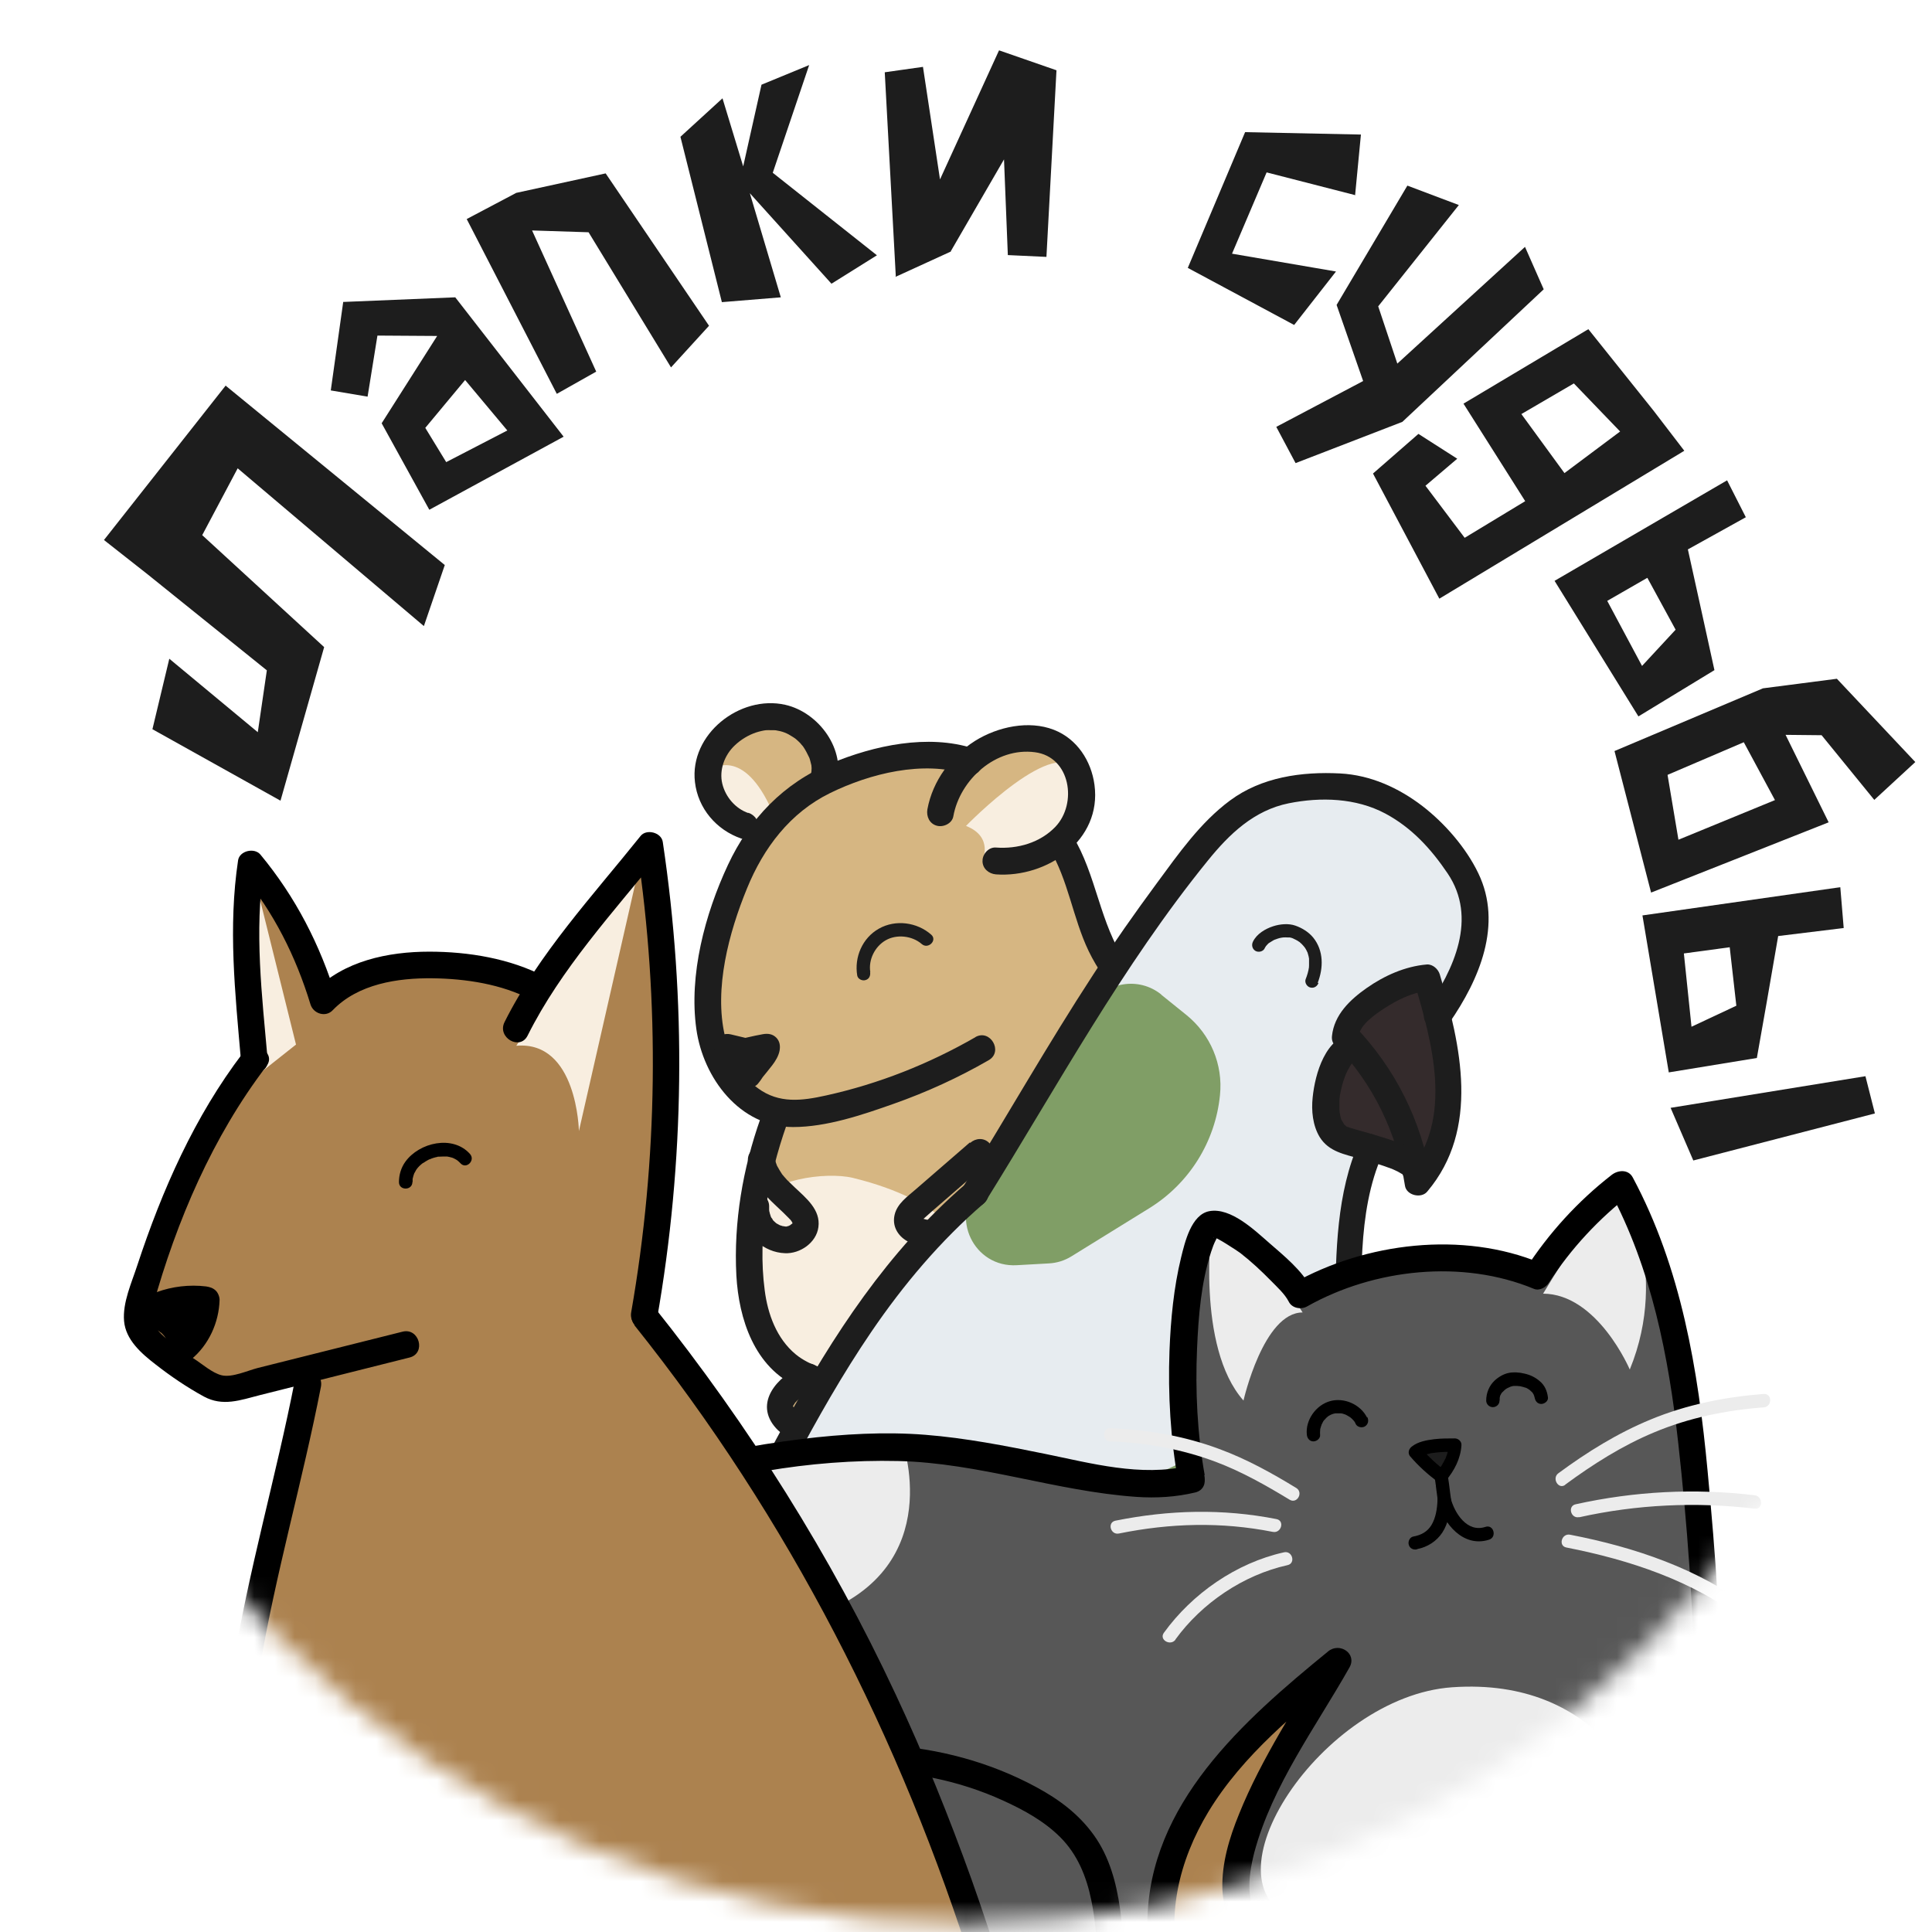 <?xml version="1.0" encoding="UTF-8"?> <svg xmlns="http://www.w3.org/2000/svg" width="95" height="95" viewBox="0 0 95 95" fill="none"><mask id="mask0_2_220" style="mask-type:luminance" maskUnits="userSpaceOnUse" x="0" y="0" width="95" height="95"><path d="M47.5 94.594C73.734 94.594 95 73.418 95 47.297C95 21.176 73.734 0 47.5 0C21.267 0 0 21.176 0 47.297C0 73.418 21.267 94.594 47.5 94.594Z" fill="white"></path></mask><g mask="url(#mask0_2_220)"><path d="M46.907 71.822C47.915 71.822 49.24 70.227 48.795 69.331H45.354C45.068 70.286 45.295 71.822 46.917 71.822H46.907Z" fill="#D6B682"></path><path d="M58.732 52.85C57.477 50.339 54.926 48.596 53.887 45.987C53.403 44.737 52.869 42.532 52.157 41.4H52.068C52.414 41.114 52.691 40.77 52.899 40.366C53.601 38.987 53.027 37.008 51.574 36.477C51.178 36.329 50.753 36.29 50.318 36.319C49.339 36.369 48.41 36.792 47.688 37.442C45.681 36.753 42.576 37.412 40.49 38.426C40.796 37.511 40.252 36.723 40.252 36.723C39.748 35.601 37.86 34.429 35.852 36.024C35.101 36.615 34.696 37.609 34.844 38.554C35.002 39.49 35.714 40.317 36.624 40.622L39.491 38.997C37.049 40.642 35.823 43.605 35.18 46.48C34.814 48.154 34.607 49.935 35.131 51.56C35.615 53.096 36.891 54.484 38.473 54.72L38.018 55.163C37.237 57.319 36.841 59.604 36.831 61.898C36.831 63.059 36.94 64.251 37.395 65.324C37.85 66.397 38.69 67.352 39.807 67.716C39.224 67.903 38.225 68.671 38.364 69.272C38.502 69.862 39.135 70.305 39.738 70.227C40.529 70.109 42.062 69.341 42.438 68.553C44.356 69.025 46.561 69.341 48.785 69.341C51.791 69.341 54.807 68.789 57.2 67.303C58.881 66.013 60.166 64.448 60.166 59.82C60.166 57.516 59.761 54.917 58.722 52.859L58.732 52.85Z" fill="#D6B682"></path><path d="M37.167 59.288C37.701 58.009 40.589 57.595 41.943 57.92C46.58 59.052 47.539 61.189 47.787 61.701C48.38 62.961 48.311 64.192 48.301 65.58C48.301 66.279 47.559 69.114 47.075 68.966C45.443 68.484 39.817 67.716 38.403 66.564C38.403 66.564 35.773 62.606 37.177 59.279L37.167 59.288Z" fill="#F8EEE0"></path><path d="M47.5 40.612C47.5 40.612 52.038 35.935 53.017 38.013C54.441 41.025 48.301 42.345 48.301 42.345C48.301 42.345 48.884 41.153 47.5 40.612Z" fill="#F8EEE0"></path><path d="M34.834 37.924C34.834 37.924 36.278 36.654 37.701 39.332C38.651 41.114 37.167 40.612 37.167 40.612L35.773 39.706L34.834 37.924Z" fill="#F8EEE0"></path><path d="M47.965 50.999C45.671 52.318 43.209 53.293 40.628 53.864C39.432 54.13 38.305 54.277 37.266 53.509C36.426 52.899 35.882 51.934 35.645 50.94C35.101 48.606 35.843 45.85 36.732 43.684C37.543 41.695 38.848 39.962 40.816 38.997C42.784 38.032 45.394 37.383 47.52 38.072C48.331 38.328 48.677 37.068 47.866 36.802C45.621 36.083 42.981 36.654 40.856 37.54C38.532 38.505 36.851 40.267 35.793 42.532C34.666 44.944 33.865 47.937 34.241 50.605C34.577 52.997 36.367 55.419 38.997 55.419C40.648 55.419 42.408 54.819 43.941 54.277C45.562 53.706 47.134 52.987 48.617 52.131C49.349 51.708 48.687 50.575 47.955 50.999H47.965Z" fill="#1D1D1D"></path><path d="M46.877 40.139C47.203 38.328 48.973 36.733 50.891 36.989C52.642 37.215 52.988 39.519 51.89 40.661C51.139 41.439 50.041 41.754 48.973 41.675C48.617 41.646 48.311 41.99 48.311 42.335C48.311 42.709 48.617 42.965 48.973 42.995C51.495 43.172 54.184 41.321 53.818 38.594C53.66 37.412 52.958 36.329 51.821 35.886C50.585 35.404 49.062 35.739 47.965 36.418C46.768 37.166 45.859 38.397 45.602 39.795C45.542 40.139 45.7 40.504 46.066 40.602C46.383 40.691 46.818 40.494 46.877 40.139Z" fill="#1D1D1D"></path><path d="M36.802 39.982C36.169 39.765 35.675 39.194 35.516 38.535C35.358 37.875 35.615 37.137 36.129 36.654C36.426 36.369 36.802 36.142 37.187 36.014C37.336 35.965 37.553 35.916 37.662 35.906C37.751 35.906 37.84 35.896 37.929 35.906C37.978 35.906 38.028 35.906 38.077 35.906C38.097 35.906 38.196 35.916 38.127 35.906C38.492 35.965 38.69 36.044 38.977 36.231C38.997 36.241 39.165 36.359 39.086 36.3C39.145 36.349 39.204 36.398 39.254 36.447C39.303 36.497 39.362 36.546 39.402 36.605C39.432 36.634 39.452 36.664 39.481 36.694C39.461 36.664 39.442 36.644 39.481 36.694C39.6 36.861 39.699 37.058 39.788 37.245C39.837 37.353 39.788 37.264 39.788 37.245C39.807 37.294 39.827 37.343 39.837 37.392C39.857 37.462 39.887 37.58 39.897 37.629C39.926 37.806 39.897 38.042 39.837 38.239C39.59 39.047 40.865 39.401 41.113 38.584C41.627 36.881 40.272 35.03 38.611 34.656C36.377 34.153 33.895 36.113 34.172 38.456C34.32 39.746 35.22 40.809 36.446 41.232C36.782 41.35 37.167 41.094 37.257 40.77C37.355 40.405 37.138 40.08 36.792 39.962L36.802 39.982Z" fill="#1D1D1D"></path><path d="M51.593 41.724C52.533 43.27 52.75 45.141 53.531 46.765C54.392 48.557 55.885 49.926 57.091 51.491C58.416 53.204 59.088 55.232 59.375 57.369C59.632 59.338 59.662 61.494 59.138 63.423C58.811 64.615 58.198 65.609 57.269 66.416C56.033 67.49 54.253 68.002 52.681 68.326C49.062 69.055 45.157 68.681 41.637 67.647C40.796 67.401 39.817 67.165 39.125 66.594C38.186 65.816 37.751 64.615 37.602 63.443C37.246 60.746 37.781 57.881 38.67 55.34C38.957 54.543 37.682 54.199 37.395 54.996C36.525 57.447 36.07 60.106 36.208 62.715C36.327 64.861 37.098 67.234 39.214 68.189C40.885 68.947 42.764 69.36 44.563 69.646C46.6 69.971 48.677 70.099 50.733 69.921C54.036 69.636 57.951 68.642 59.691 65.55C60.581 63.965 60.799 62.085 60.838 60.303C60.888 57.93 60.571 55.478 59.652 53.273C58.673 50.95 56.765 49.355 55.37 47.317C54.065 45.407 53.927 43.024 52.73 41.075C52.295 40.356 51.148 41.016 51.593 41.734V41.724Z" fill="#1D1D1D"></path><path d="M47.688 56.177L45.018 58.491C44.623 58.836 44.118 59.18 43.99 59.732C43.861 60.283 44.138 60.755 44.593 61.021C45.335 61.464 46.383 61.327 47.194 61.199C48.004 61.071 48.864 60.765 49.576 60.293C50.417 59.741 51.04 58.993 51.396 58.058C51.524 57.723 51.257 57.339 50.931 57.251C50.565 57.152 50.249 57.379 50.12 57.713C49.576 59.161 47.866 59.889 46.383 59.988C46.155 60.007 45.938 60.007 45.71 59.988C45.542 59.988 45.473 59.938 45.275 59.899C45.315 59.909 45.305 59.899 45.236 59.869C45.255 59.879 45.265 59.899 45.275 59.919C45.275 59.938 45.285 59.968 45.295 59.997C45.255 60.116 45.255 60.116 45.315 60.017C45.473 59.879 45.631 59.732 45.789 59.594L48.637 57.123C48.904 56.886 48.874 56.433 48.637 56.197C48.37 55.931 47.975 55.961 47.708 56.197L47.688 56.177Z" fill="#1D1D1D"></path><path d="M36.821 57.172C36.96 57.782 37.247 58.314 37.652 58.777C38.008 59.18 38.423 59.515 38.789 59.899C38.809 59.919 38.829 59.948 38.858 59.968C38.868 59.978 38.947 60.086 38.908 60.027C38.868 59.968 38.987 60.165 38.957 60.096C38.928 60.027 38.967 60.145 38.977 60.165C39.007 60.234 38.977 60.155 38.977 60.135C38.977 60.184 38.947 60.224 38.977 60.115C38.957 60.194 38.967 60.145 38.987 60.106C38.967 60.135 38.947 60.165 38.937 60.194C38.937 60.184 39.017 60.115 38.957 60.165C38.918 60.194 38.799 60.273 38.908 60.214C38.878 60.234 38.73 60.303 38.789 60.283C38.848 60.263 38.69 60.303 38.66 60.312C38.759 60.273 38.73 60.312 38.67 60.312C38.641 60.312 38.611 60.312 38.581 60.312C38.453 60.312 38.66 60.332 38.631 60.312C38.591 60.303 38.552 60.303 38.512 60.293C38.473 60.293 38.443 60.273 38.403 60.263C38.374 60.263 38.245 60.204 38.354 60.253C38.463 60.303 38.354 60.253 38.324 60.234C38.285 60.214 38.235 60.184 38.196 60.165C38.176 60.155 38.156 60.135 38.136 60.125C38.067 60.096 38.235 60.214 38.176 60.155C38.136 60.115 38.097 60.086 38.057 60.047C38.038 60.027 38.018 60.007 37.998 59.987C37.959 59.948 37.939 59.958 37.988 59.978C38.047 59.997 38.008 60.017 37.988 59.958C37.978 59.928 37.959 59.909 37.939 59.889C37.919 59.869 37.909 59.83 37.899 59.81C37.86 59.751 37.929 59.919 37.909 59.84C37.889 59.781 37.87 59.722 37.85 59.653C37.85 59.623 37.84 59.604 37.83 59.574C37.83 59.574 37.81 59.407 37.82 59.505C37.82 59.584 37.82 59.495 37.82 59.485C37.82 59.426 37.82 59.367 37.82 59.308C37.82 58.964 37.523 58.639 37.158 58.649C36.792 58.658 36.495 58.934 36.495 59.308C36.495 59.958 36.713 60.627 37.217 61.061C37.602 61.395 38.077 61.602 38.591 61.622C39.343 61.661 40.144 61.1 40.242 60.342C40.361 59.485 39.63 58.905 39.066 58.373C38.947 58.255 38.819 58.137 38.7 58.019C38.651 57.959 38.591 57.9 38.542 57.841C38.522 57.812 38.502 57.792 38.473 57.763C38.572 57.881 38.473 57.763 38.453 57.733C38.364 57.605 38.285 57.457 38.206 57.319C38.206 57.3 38.156 57.211 38.206 57.319C38.186 57.26 38.166 57.211 38.146 57.152C38.117 57.054 38.087 56.945 38.067 56.847C37.988 56.512 37.583 56.286 37.257 56.384C36.901 56.502 36.713 56.837 36.792 57.191L36.821 57.172Z" fill="#1D1D1D"></path><path d="M39.639 67.086C38.492 67.47 37.128 68.74 37.978 70C38.423 70.65 39.184 70.975 39.956 70.847C40.51 70.758 41.043 70.502 41.528 70.237C42.092 69.921 42.714 69.478 43.011 68.878C43.169 68.573 43.1 68.149 42.774 67.982C42.477 67.824 42.032 67.893 41.874 68.218C41.834 68.297 41.785 68.366 41.736 68.435C41.795 68.346 41.765 68.395 41.716 68.445C41.676 68.484 41.637 68.533 41.597 68.573C41.518 68.642 41.439 68.71 41.36 68.779C41.3 68.829 41.38 68.77 41.389 68.76C41.37 68.779 41.34 68.789 41.32 68.809C41.271 68.848 41.212 68.888 41.162 68.917C40.964 69.045 40.757 69.163 40.539 69.262C40.49 69.281 40.44 69.311 40.391 69.331C40.361 69.341 40.341 69.35 40.312 69.36C40.312 69.36 40.411 69.321 40.341 69.35C40.233 69.39 40.134 69.429 40.025 69.459C39.936 69.488 39.847 69.508 39.758 69.537C39.718 69.537 39.679 69.557 39.639 69.567C39.62 69.567 39.56 69.567 39.639 69.567C39.738 69.567 39.62 69.567 39.6 69.567C39.56 69.567 39.531 69.567 39.491 69.567C39.412 69.567 39.521 69.567 39.531 69.567C39.481 69.547 39.422 69.537 39.372 69.528C39.254 69.488 39.432 69.567 39.323 69.508C39.303 69.498 39.273 69.478 39.254 69.469C39.244 69.469 39.145 69.39 39.204 69.439C39.254 69.478 39.145 69.38 39.125 69.36C39.105 69.341 39.086 69.321 39.066 69.301C39.066 69.311 39.115 69.39 39.086 69.321C39.066 69.272 39.026 69.222 39.007 69.173C38.967 69.104 39.017 69.193 39.017 69.203C39.017 69.193 38.997 69.104 38.987 69.094C39.026 69.114 38.987 69.252 38.997 69.114C38.987 69.213 38.987 69.222 38.997 69.134C39.026 69.026 38.937 69.222 38.997 69.134C39.026 69.085 39.056 69.045 39.086 68.996C39.115 68.937 39.066 69.026 39.056 69.026C39.076 68.996 39.096 68.976 39.125 68.947C39.165 68.898 39.214 68.858 39.254 68.819C39.293 68.779 39.343 68.73 39.392 68.691C39.392 68.691 39.471 68.622 39.412 68.671C39.353 68.72 39.442 68.651 39.452 68.642C39.55 68.573 39.649 68.504 39.758 68.445C39.807 68.415 39.857 68.395 39.906 68.366C39.966 68.336 39.946 68.366 39.906 68.366C39.857 68.386 39.857 68.386 39.887 68.366C39.906 68.366 39.926 68.356 39.946 68.346C40.272 68.238 40.519 67.893 40.411 67.539C40.302 67.214 39.946 66.958 39.6 67.076L39.639 67.086Z" fill="#1D1D1D"></path><path d="M44.712 69.163C44.405 70.227 44.642 71.566 45.661 72.166C46.195 72.481 46.946 72.59 47.53 72.363C48.172 72.117 48.696 71.654 49.082 71.093C49.507 70.473 49.695 69.705 49.369 69.006C49.22 68.691 48.746 68.592 48.469 68.77C48.143 68.976 48.074 69.331 48.232 69.665C48.202 69.606 48.143 69.478 48.232 69.665C48.232 69.665 48.232 69.715 48.242 69.734C48.182 69.656 48.242 69.587 48.232 69.656C48.232 69.705 48.232 69.754 48.232 69.813C48.232 69.951 48.261 69.665 48.232 69.833C48.212 69.921 48.153 70.03 48.143 70.118C48.143 70.02 48.192 70.01 48.162 70.069C48.153 70.089 48.143 70.118 48.123 70.138C48.093 70.197 48.054 70.256 48.024 70.315C47.994 70.365 47.965 70.414 47.935 70.453L47.886 70.522C47.886 70.522 47.975 70.414 47.905 70.493C47.816 70.591 47.737 70.689 47.638 70.778C47.599 70.817 47.559 70.857 47.51 70.886L47.441 70.936C47.441 70.916 47.559 70.857 47.47 70.906C47.371 70.975 47.273 71.034 47.164 71.093C47.144 71.093 47.114 71.113 47.095 71.123C47.095 71.123 47.253 71.064 47.144 71.103C47.095 71.113 47.055 71.132 47.006 71.142C46.986 71.142 46.956 71.142 46.936 71.162C46.828 71.192 47.006 71.142 47.006 71.162C47.006 71.162 46.828 71.162 46.808 71.162C46.788 71.162 46.63 71.162 46.62 71.152C46.62 71.152 46.788 71.182 46.669 71.152C46.64 71.152 46.61 71.142 46.59 71.132C46.541 71.123 46.482 71.103 46.432 71.083C46.412 71.083 46.383 71.064 46.363 71.054C46.491 71.073 46.452 71.093 46.383 71.054C46.343 71.034 46.294 71.004 46.254 70.985C46.234 70.975 46.215 70.955 46.195 70.945C46.205 70.945 46.313 71.054 46.244 70.985C46.215 70.955 46.175 70.926 46.145 70.886C46.126 70.867 46.116 70.847 46.096 70.837C46.017 70.758 46.165 70.945 46.126 70.876C46.076 70.798 46.027 70.709 45.977 70.63C46.027 70.788 45.928 70.542 45.977 70.63C45.958 70.581 45.948 70.532 45.928 70.483C45.908 70.433 45.898 70.384 45.898 70.335C45.898 70.305 45.898 70.276 45.888 70.246C45.868 70.168 45.898 70.414 45.888 70.305C45.878 70.197 45.878 70.089 45.878 69.981C45.878 69.931 45.878 69.882 45.878 69.833C45.878 69.813 45.878 69.793 45.878 69.764C45.878 69.636 45.849 69.921 45.878 69.803C45.898 69.695 45.918 69.597 45.948 69.498C46.047 69.173 45.829 68.77 45.483 68.691C45.137 68.612 44.771 68.799 44.672 69.153L44.712 69.163Z" fill="#1D1D1D"></path><path d="M42.794 47.799C42.695 47.189 43.021 46.539 43.555 46.234C44.089 45.928 44.85 46.007 45.325 46.421C45.641 46.696 46.106 46.234 45.789 45.958C45.097 45.348 44.039 45.2 43.219 45.663C42.398 46.125 42.002 47.071 42.151 47.966C42.181 48.144 42.398 48.242 42.556 48.193C42.744 48.144 42.813 47.966 42.784 47.789L42.794 47.799Z" fill="#1D1D1D"></path><path d="M36.732 51.718C36.732 51.718 36.703 51.688 36.693 51.678L36.792 51.806C36.792 51.806 36.752 51.737 36.732 51.708L36.802 51.865C36.802 51.865 36.782 51.796 36.772 51.757L36.792 51.934C36.792 51.934 36.792 51.855 36.792 51.816L36.307 52.446C36.831 52.357 37.345 52.21 37.87 52.121L37.059 51.314C37.049 51.373 37.029 51.432 37.009 51.491L37.078 51.334C37.009 51.491 36.91 51.629 36.802 51.767L36.901 51.639C36.683 51.924 36.416 52.19 36.228 52.495C36.06 52.781 36.139 53.145 36.396 53.342C36.653 53.539 37.049 53.539 37.266 53.293C37.622 52.869 37.83 52.387 37.86 51.836C37.879 51.56 37.642 51.265 37.375 51.206C36.891 51.087 36.416 50.979 35.931 50.861C35.674 50.802 35.407 50.881 35.239 51.097C35.071 51.314 35.071 51.58 35.19 51.826C35.427 52.338 35.833 52.761 36.297 53.066C36.584 53.253 37.039 53.135 37.197 52.83C37.375 52.505 37.266 52.131 36.96 51.934C36.91 51.904 36.861 51.865 36.812 51.826L36.94 51.924C36.782 51.796 36.633 51.658 36.505 51.491L36.604 51.619C36.495 51.471 36.396 51.314 36.317 51.146L35.576 52.111C36.06 52.229 36.535 52.338 37.019 52.456L36.535 51.826C36.535 51.826 36.535 51.914 36.525 51.954L36.544 51.776C36.525 51.924 36.485 52.072 36.426 52.21L36.495 52.052C36.436 52.18 36.367 52.298 36.288 52.407L36.386 52.279C36.386 52.279 36.347 52.328 36.327 52.357L37.365 53.155C37.405 53.086 37.454 53.017 37.504 52.958L37.405 53.086C37.593 52.85 37.79 52.623 37.968 52.387C38.127 52.18 38.285 51.924 38.334 51.658C38.374 51.422 38.344 51.196 38.166 51.018C37.988 50.841 37.761 50.812 37.523 50.851C36.999 50.94 36.485 51.087 35.961 51.176L35.803 51.245C35.724 51.284 35.664 51.343 35.615 51.412C35.516 51.53 35.487 51.658 35.477 51.806C35.447 52.111 35.585 52.426 35.803 52.643C36.04 52.889 36.495 52.899 36.732 52.643C36.97 52.387 36.989 51.983 36.732 51.718Z" fill="#1D1D1D"></path><path d="M25.915 100.846C29.01 98.404 30.474 95.923 33.252 92.802C31.571 93.796 29.87 94.751 28.14 95.667C29.06 94.082 29.969 92.507 30.899 90.921C28.961 90.587 26.963 91.394 25.915 90.311L37.059 74.303C40.025 68.543 43.041 62.872 47.915 58.698C51.801 52.446 53.788 48.528 58.258 42.689C59.355 41.262 60.552 39.765 62.242 39.135C63.3 38.731 64.477 38.702 65.604 38.682C67.72 38.663 76.125 41.911 70.686 49.965C70.973 51.038 71.191 52.121 71.23 53.224C71.29 54.976 70.874 56.807 69.717 58.127C69.688 57.91 69.638 57.684 69.599 57.467C69.154 55.281 68.135 53.204 66.672 51.511H66.652L69.549 57.369C69.312 57.034 68.363 56.709 67.414 56.433C65.94 59.633 66.454 65.038 66.227 68.553C65.96 72.796 63.963 76.902 60.779 79.727C60.018 80.407 57.437 81.854 54.639 83.39L54.224 86.186C54.441 85.329 54.698 84.493 55.005 83.685L53.304 92.418L52.968 94.692C54.975 95.362 58.268 96.455 58.268 96.455C58.268 96.455 45.503 96.287 44.751 96.455C45.859 95.017 46.482 94.269 47.915 93.156C48.064 91.68 48.687 86.954 48.687 86.954L49.893 86.471L49.972 85.95C48.113 86.974 46.63 87.84 46.145 88.253C41.093 94.889 35.862 100.353 29.564 105.817C29.613 105.03 29.673 104.242 29.732 103.455C29.752 103.199 29.752 102.893 29.544 102.726C29.396 102.608 29.168 102.608 28.971 102.618C27.982 102.696 27.013 102.884 26.074 103.189C26.617 102.263 27.942 101.269 28.496 100.334C28.318 100.649 25.905 100.846 25.905 100.846H25.915Z" fill="#E7ECF0"></path><path d="M69.717 58.127C69.717 58.127 72.852 54.514 70.34 48.695L68.689 48.084L66.534 50.004L66.652 51.511L65.219 53.106V55.35L67.404 56.433C67.404 56.433 69.796 55.872 69.707 58.117L69.717 58.127Z" fill="#342B2C"></path><path d="M61.471 70.552C59.365 72.53 57.051 74.283 54.58 75.779C53.423 76.478 52.226 77.128 51.198 77.995C50.298 78.763 49.379 81.194 48.558 82.041C42.912 87.938 32.392 93.403 28.625 94.436C29.238 93.334 29.851 92.231 30.474 91.128C29.119 91.463 27.31 90.419 25.925 90.311C30.424 86.757 36.268 75.346 36.268 75.346C39.432 80.82 55.193 73.663 62.49 69.646" fill="#809E66"></path><path d="M57.101 48.911L58.347 49.916C59.523 50.871 60.146 52.347 59.988 53.854C59.761 56.138 58.475 58.196 56.517 59.407L52.681 61.779C52.345 61.986 51.969 62.104 51.574 62.124L50.002 62.212C47.886 62.34 46.689 59.84 48.123 58.284C48.222 58.176 48.311 58.058 48.39 57.93L53.601 49.492C54.352 48.281 55.993 48.006 57.101 48.902V48.911Z" fill="#809E66"></path><path d="M42.596 86.737L44.198 90.754C44.198 90.754 32.51 104.675 30.068 105.315L29.544 102.726L26.074 103.189L28.496 100.334L25.905 100.846L32.056 93.501L42.586 86.737H42.596Z" fill="#809E66"></path><path d="M55.015 83.685L52.968 94.692L58.268 96.455H44.751L47.915 93.156L48.687 86.954L55.015 83.685Z" fill="#342B2C"></path><path d="M71.27 50.29C72.743 48.163 73.9 45.456 72.694 42.945C72.091 41.685 71.032 40.474 69.945 39.637C68.778 38.741 67.394 38.111 65.901 38.032C64.002 37.934 62.035 38.21 60.482 39.362C59.019 40.445 57.951 41.98 56.883 43.428C55.816 44.875 54.748 46.391 53.759 47.917C51.524 51.343 49.507 54.898 47.352 58.373C46.907 59.092 48.044 59.751 48.489 59.032C51.999 53.391 55.183 47.504 59.385 42.325C60.443 41.016 61.659 39.844 63.37 39.499C64.942 39.184 66.672 39.234 68.116 40.002C69.421 40.7 70.37 41.744 71.181 42.945C72.664 45.141 71.497 47.671 70.133 49.63C69.648 50.329 70.795 50.989 71.27 50.29Z" fill="#1D1D1D"></path><path d="M47.451 58.245C39.837 64.831 36.722 74.746 31.532 83.055C29.94 85.595 28.12 88.076 25.579 89.76C24.877 90.222 25.54 91.365 26.242 90.892C30.572 88.017 33.173 83.124 35.546 78.654C37.919 74.184 40.015 69.646 42.843 65.491C44.425 63.168 46.244 61.011 48.38 59.17C49.023 58.619 48.083 57.694 47.451 58.245Z" fill="#1D1D1D"></path><path d="M60.828 69.872C58.426 72.294 55.954 74.696 52.899 76.291C51.643 76.951 50.318 77.473 49.033 78.103C47.638 78.782 46.363 79.639 45.206 80.663C44.573 81.224 45.513 82.159 46.136 81.588C48.429 79.54 51.287 78.674 53.937 77.217C56.923 75.582 59.375 73.18 61.758 70.798C62.351 70.197 61.422 69.272 60.828 69.872Z" fill="#1D1D1D"></path><path d="M49.853 78.231C49.665 80.318 47.955 81.864 46.412 83.094C44.484 84.63 42.467 86.068 40.44 87.456C36.386 90.242 32.164 92.792 27.814 95.106L28.714 96.002C29.633 94.426 30.553 92.841 31.472 91.266C31.66 90.931 31.512 90.37 31.077 90.301C30.207 90.173 29.366 90.193 28.486 90.232C27.794 90.262 26.934 90.37 26.38 89.858C25.757 89.287 24.818 90.213 25.451 90.784C26.894 92.103 28.991 91.296 30.731 91.561L30.335 90.597C29.416 92.172 28.496 93.757 27.576 95.332C27.24 95.913 27.903 96.533 28.476 96.228C32.066 94.318 35.576 92.241 38.977 90.006C40.707 88.864 42.418 87.682 44.089 86.462C45.592 85.359 47.154 84.276 48.519 82.996C49.883 81.716 51 80.141 51.168 78.211C51.247 77.374 49.922 77.374 49.853 78.211V78.231Z" fill="#1D1D1D"></path><path d="M65.693 51.402C67.522 53.303 68.689 55.705 69.085 58.304C69.154 58.776 69.886 58.954 70.182 58.59C72.783 55.508 71.833 51.412 70.795 47.907C70.716 47.651 70.449 47.405 70.162 47.425C69.095 47.514 68.066 47.976 67.196 48.587C66.385 49.158 65.604 49.896 65.496 50.94C65.406 51.776 66.722 51.776 66.811 50.94C66.87 50.379 67.651 49.857 68.086 49.571C68.699 49.177 69.431 48.803 70.162 48.734L69.53 48.252C70.41 51.215 71.497 54.996 69.253 57.654L70.35 57.94C69.915 55.134 68.59 52.515 66.623 50.467C66.029 49.857 65.1 50.782 65.693 51.392V51.402Z" fill="#1D1D1D"></path><path d="M70.242 57.31C70.044 56.601 69.144 56.315 68.521 56.099C68.106 55.951 67.681 55.833 67.255 55.705C67.067 55.656 66.88 55.596 66.692 55.547C66.593 55.518 66.494 55.488 66.395 55.459C66.326 55.439 66.168 55.36 66.296 55.439C66.237 55.409 66.188 55.38 66.138 55.34C66.247 55.409 66.168 55.35 66.118 55.311C66.01 55.212 66.138 55.37 66.089 55.282C66.059 55.222 66.019 55.154 65.98 55.094C65.94 55.016 66.019 55.203 65.98 55.114C65.98 55.094 65.96 55.065 65.95 55.045C65.93 54.976 65.911 54.917 65.901 54.848C65.901 54.819 65.861 54.642 65.871 54.73C65.881 54.819 65.871 54.73 65.871 54.71C65.871 54.651 65.871 54.602 65.861 54.543C65.861 54.405 65.861 54.277 65.861 54.139C65.861 54.061 65.871 53.982 65.881 53.903C65.881 53.903 65.891 53.795 65.881 53.874C65.871 53.962 65.891 53.795 65.901 53.785C65.96 53.49 66.029 53.204 66.138 52.928C66.148 52.889 66.168 52.859 66.178 52.82C66.247 52.653 66.148 52.889 66.188 52.8C66.217 52.731 66.257 52.653 66.296 52.584C66.326 52.525 66.365 52.466 66.395 52.407C66.415 52.377 66.534 52.21 66.474 52.279C66.415 52.347 66.524 52.22 66.553 52.2C66.613 52.141 66.712 52.082 66.583 52.16C66.623 52.141 66.672 52.111 66.702 52.082C66.613 52.151 66.573 52.131 66.632 52.111C66.682 52.092 66.791 52.082 66.583 52.111C66.939 52.072 67.246 51.836 67.246 51.452C67.246 51.127 66.939 50.753 66.583 50.792C65.179 50.959 64.665 52.791 64.546 53.962C64.477 54.612 64.546 55.34 64.892 55.912C65.337 56.63 66.109 56.758 66.87 56.975C67.384 57.123 67.898 57.27 68.392 57.457C68.511 57.507 68.501 57.497 68.6 57.546C68.689 57.585 68.768 57.625 68.847 57.674C68.877 57.694 68.907 57.713 68.946 57.733C69.094 57.812 68.847 57.664 68.966 57.743C68.976 57.743 69.015 57.802 69.025 57.802C68.986 57.802 68.907 57.556 68.936 57.654C69.164 58.462 70.439 58.117 70.212 57.31H70.242Z" fill="#1D1D1D"></path><path d="M66.85 56.108C65.713 58.658 65.683 61.582 65.654 64.329C65.624 67.243 65.663 70.079 64.655 72.865C63.647 75.651 61.768 78.172 59.395 80.052C57.15 81.824 54.58 83.154 52.009 84.394C49.903 85.408 47.5 86.265 45.691 87.791C45.048 88.342 45.977 89.267 46.62 88.716C47.263 88.165 48.093 87.742 48.864 87.348C49.952 86.796 51.06 86.284 52.167 85.763C54.748 84.532 57.328 83.222 59.622 81.509C62.035 79.708 64.022 77.463 65.298 74.716C66.573 71.969 66.929 69.183 66.949 66.21C66.969 63.236 66.692 59.633 67.977 56.758C68.323 55.99 67.186 55.321 66.84 56.099L66.85 56.108Z" fill="#1D1D1D"></path><path d="M45.582 87.928C40.717 94.308 35.16 100.097 29.109 105.365L30.236 105.827C30.286 105.118 30.335 104.41 30.385 103.701C30.424 103.169 30.424 102.578 29.959 102.214C29.455 101.83 28.743 101.978 28.16 102.057C27.398 102.155 26.647 102.332 25.915 102.559L26.657 103.524C27.319 102.46 28.407 101.742 29.07 100.678C29.455 100.058 28.506 99.29 28.031 99.881C28.101 99.802 28.101 99.841 28.041 99.871C27.942 99.91 27.834 99.93 27.735 99.95C27.468 100.009 27.191 100.048 26.924 100.088C26.588 100.137 26.252 100.166 25.915 100.196L26.38 101.318C29.257 99.034 31.304 95.992 33.727 93.275C34.29 92.644 33.361 91.709 32.797 92.349C30.375 95.076 28.328 98.109 25.451 100.393C25.016 100.737 25.372 101.554 25.915 101.515C26.41 101.476 26.894 101.417 27.389 101.348C27.883 101.279 28.634 101.23 28.971 100.816L27.933 100.019C27.27 101.082 26.182 101.801 25.52 102.864C25.223 103.346 25.718 103.996 26.262 103.829C26.736 103.681 27.211 103.553 27.695 103.464C27.962 103.415 28.229 103.366 28.496 103.336C28.575 103.327 29.109 103.228 29.188 103.277C29.099 103.208 29.03 104.311 29.02 104.41C28.991 104.882 28.951 105.355 28.921 105.827C28.882 106.438 29.653 106.635 30.048 106.29C36.199 100.944 41.795 95.066 46.729 88.588C47.243 87.919 46.096 87.259 45.592 87.928H45.582Z" fill="#1D1D1D"></path><path d="M48.034 86.944C47.757 89.011 47.47 91.079 47.253 93.147L47.451 92.684C46.175 93.678 45.167 94.84 44.188 96.12C43.802 96.622 44.435 97.183 44.929 97.085C44.741 97.124 44.86 97.085 44.979 97.085C45.097 97.085 45.216 97.075 45.335 97.065C45.7 97.055 46.066 97.045 46.422 97.045C47.52 97.035 48.617 97.035 49.715 97.045C52.038 97.045 54.362 97.075 56.686 97.094C57.21 97.094 57.734 97.104 58.268 97.114C59.029 97.114 59.138 96.041 58.446 95.825C56.508 95.214 54.57 94.594 52.651 93.924C52.345 93.816 51.534 93.668 51.317 93.432C51.119 93.216 51.297 92.694 51.336 92.418C51.386 92.093 51.425 91.758 51.465 91.424C51.682 89.583 51.92 87.751 52.325 85.93C52.503 85.103 51.238 84.758 51.05 85.585C50.624 87.545 50.377 89.514 50.14 91.502C50.051 92.221 49.745 93.117 49.992 93.826C50.239 94.535 51.04 94.732 51.692 94.978C53.798 95.756 55.954 96.415 58.09 97.094L58.268 95.805C54.402 95.756 50.536 95.706 46.669 95.736C45.987 95.736 45.256 95.697 44.573 95.825L45.315 96.789C46.086 95.785 46.887 94.84 47.866 94.023C48.113 93.816 48.429 93.649 48.538 93.334C48.588 93.176 48.578 92.96 48.598 92.792C48.647 92.349 48.697 91.906 48.756 91.463C48.944 89.957 49.132 88.46 49.339 86.954C49.448 86.117 48.133 86.127 48.024 86.954L48.034 86.944Z" fill="#1D1D1D"></path><path d="M64.793 48.331C65.08 47.592 65.09 46.746 64.576 46.106C64.349 45.83 64.032 45.633 63.696 45.515C63.36 45.397 62.944 45.436 62.608 45.544C62.213 45.672 61.797 45.919 61.61 46.303C61.531 46.46 61.57 46.657 61.728 46.755C61.877 46.844 62.104 46.795 62.183 46.637C62.193 46.608 62.213 46.578 62.233 46.549C62.233 46.539 62.252 46.529 62.252 46.509C62.252 46.509 62.223 46.549 62.252 46.519C62.272 46.49 62.302 46.47 62.322 46.44C62.331 46.431 62.391 46.371 62.381 46.381C62.401 46.371 62.49 46.312 62.539 46.283C62.569 46.263 62.608 46.243 62.638 46.224C62.678 46.204 62.717 46.194 62.717 46.194C62.786 46.165 62.855 46.145 62.925 46.125C62.954 46.125 62.994 46.106 63.023 46.106C63.043 46.106 63.152 46.086 63.103 46.096C63.172 46.096 63.241 46.086 63.31 46.096C63.32 46.096 63.409 46.096 63.37 46.096C63.33 46.096 63.389 46.096 63.399 46.096C63.419 46.096 63.439 46.096 63.459 46.106C63.488 46.106 63.528 46.125 63.557 46.135C63.567 46.135 63.647 46.175 63.597 46.155C63.666 46.184 63.726 46.214 63.795 46.253C63.824 46.273 63.854 46.293 63.884 46.312C63.894 46.312 63.913 46.332 63.923 46.342C63.983 46.391 64.032 46.44 64.082 46.499C64.101 46.519 64.121 46.539 64.141 46.568C64.101 46.519 64.161 46.598 64.171 46.608C64.21 46.667 64.24 46.726 64.269 46.785C64.269 46.795 64.279 46.815 64.289 46.824C64.299 46.854 64.309 46.893 64.319 46.923C64.339 46.992 64.358 47.061 64.368 47.139C64.368 47.08 64.368 47.198 64.368 47.218C64.368 47.258 64.368 47.297 64.368 47.336C64.368 47.386 64.368 47.425 64.368 47.474C64.368 47.494 64.358 47.582 64.368 47.543C64.339 47.75 64.279 47.956 64.2 48.153C64.141 48.321 64.269 48.518 64.428 48.557C64.615 48.606 64.774 48.498 64.833 48.331H64.793Z" fill="#1D1D1D"></path><path d="M54.382 83.518C53.027 87.092 52.711 90.931 52.216 94.692C52.167 95.047 52.553 95.342 52.879 95.352C53.274 95.352 53.492 95.047 53.541 94.692C54.026 91.049 54.352 87.328 55.667 83.872C55.964 83.085 54.698 82.74 54.392 83.528L54.382 83.518Z" fill="#1D1D1D"></path><path d="M79.694 104.479C80.564 104.892 81.395 105.394 82.117 106.044C82.334 106.251 82.561 106.477 82.641 106.763C82.759 107.245 82.453 107.737 82.018 107.983C81.602 108.23 81.088 108.289 80.594 108.338C73.979 108.958 68.6 108.988 62.618 108.466C62.855 108.742 63.103 109.086 63.063 109.46C62.984 110.179 62.015 110.356 61.283 110.336C54.392 110.12 44.83 110.169 37.959 109.687C24.056 108.702 20.774 98.906 19.765 95.933C19.212 94.289 18.866 92.546 18.747 90.803L18.688 93.599C15.148 95.086 13.259 99.595 14.683 103.149C15.85 106.064 18.767 107.944 21.753 108.919C24.749 109.903 27.933 110.169 30.988 110.927C34.043 111.685 37.128 113.083 38.898 115.682C41.3 119.217 40.44 124.474 37.207 127.28C33.974 130.086 28.852 130.303 25.213 128.029C24.393 127.507 23.374 126.808 23.414 125.843C23.641 119.995 29.445 124.218 30.662 124.386C32.333 124.622 33.924 123.165 34.191 121.511C34.458 119.857 33.638 118.173 32.422 117.012C31.195 115.86 29.633 115.141 28.081 114.511C26.172 113.743 24.225 113.064 22.247 112.493C19.38 111.666 16.305 110.976 14.12 108.938C11.054 106.083 10.629 101.239 11.974 97.272C13.319 93.314 16.107 90.035 18.836 86.865L18.816 87.279C19.172 84.355 20.21 81.618 22.04 79.481C25.836 75.08 31.532 72.658 37.276 71.713C43.031 70.778 45.681 71.073 49.23 71.713C52.958 72.403 55.993 73.358 58.604 72.698C57.615 67.362 58.495 60.755 59.593 60.194C60.7 60.086 63.666 63.079 63.933 63.679C63.933 63.679 69.885 60.303 75.591 62.744C76.698 61.021 78.102 59.485 79.734 58.235C82.196 62.774 82.947 68.011 83.402 73.151C84.559 86.373 84.549 95.204 78.695 98.827C90.116 99.812 91.589 103.012 91.658 103.159C92.499 105.345 84.025 104.459 79.704 104.479H79.694Z" fill="#575757"></path><path d="M44.336 70.788C44.336 70.788 46.65 77.01 40.272 79.383C36.861 80.653 34.409 78.546 32.382 82.297C30.938 84.985 32.985 87.564 28.575 89.218C26.232 90.104 19.726 89.711 18.826 86.865C18.826 86.865 19.449 72.147 44.326 70.778L44.336 70.788Z" fill="#ECECEC"></path><path d="M75.877 63.611C75.877 63.611 78.943 58.501 79.734 58.245C79.734 58.245 82.146 62.459 80.139 67.342C80.139 67.342 78.557 63.62 75.868 63.611H75.877Z" fill="#ECECEC"></path><path d="M64.052 64.536C64.052 64.536 61.639 60.618 59.583 60.204C59.583 60.204 58.801 66.22 61.145 68.868C61.145 68.868 62.124 64.536 64.052 64.536Z" fill="#ECECEC"></path><path d="M80.732 88.303C80.732 88.303 78.725 82.455 71.408 82.966C65.001 83.409 58.9 92.674 63.745 94.387C70.953 96.937 66.959 102.263 74.978 100.57C79.615 99.595 82.66 92.92 80.732 88.312V88.303Z" fill="#ECECEC"></path><path d="M59.237 72.531C58.871 70.483 58.772 68.395 58.861 66.318C58.93 64.723 59.059 63.069 59.553 61.553C59.622 61.346 59.691 61.149 59.79 60.962C59.82 60.893 59.879 60.755 59.889 60.795C59.939 60.746 59.949 60.736 59.909 60.765C59.84 60.815 59.761 60.844 59.662 60.844C59.691 60.746 60.888 61.533 60.987 61.612C61.521 62.026 62.025 62.498 62.499 62.98C62.796 63.286 63.172 63.62 63.37 64.004C63.528 64.329 63.973 64.408 64.269 64.241C67.572 62.38 71.912 61.917 75.423 63.374C75.7 63.492 76.026 63.295 76.164 63.069C77.252 61.386 78.616 59.928 80.198 58.698L79.16 58.57C81.207 62.39 82.047 66.692 82.522 70.955C82.967 74.982 83.273 79.058 83.323 83.104C83.392 87.998 83.323 94.643 78.913 97.872C75.492 100.373 70.795 100.619 66.741 101.19C65.901 101.308 66.257 102.578 67.087 102.46C71.052 101.899 75.314 101.574 78.834 99.487C80.999 98.197 82.463 96.169 83.323 93.826C84.381 90.941 84.598 87.761 84.628 84.709C84.677 80.584 84.351 76.439 83.966 72.334C83.501 67.362 82.67 62.35 80.287 57.9C80.07 57.487 79.566 57.526 79.249 57.772C77.578 59.072 76.154 60.637 75.007 62.41L75.749 62.104C71.922 60.519 67.157 61.09 63.577 63.108L64.477 63.345C64.042 62.478 63.112 61.73 62.401 61.11C61.689 60.49 60.522 59.367 59.474 59.554C58.574 59.712 58.258 61.1 58.08 61.819C57.714 63.315 57.566 64.881 57.506 66.426C57.427 68.582 57.556 70.758 57.941 72.885C58.09 73.712 59.365 73.367 59.217 72.54L59.237 72.531Z" fill="black"></path><path d="M58.426 72.078C56.102 72.629 53.65 71.95 51.376 71.487C49.438 71.093 47.48 70.709 45.503 70.552C43.525 70.394 41.449 70.512 39.432 70.758C37.009 71.064 34.597 71.497 32.273 72.265C27.913 73.692 23.622 76.163 20.873 79.914C18.124 83.665 17.63 88.253 18.262 92.546C18.984 97.429 21.367 102.372 25.174 105.591C27.952 107.934 31.363 109.362 34.933 109.992C37.118 110.376 39.343 110.464 41.558 110.563C44.049 110.671 46.551 110.73 49.052 110.78C51.554 110.829 54.026 110.858 56.508 110.907C57.684 110.927 58.851 110.947 60.028 110.986C60.957 111.006 62.045 111.173 62.895 110.72C65.347 109.401 61.995 106.861 60.67 106.3C58.782 105.493 56.547 105.04 54.501 104.941C53.601 104.902 52.691 104.941 51.791 104.99L52.256 106.113C53.719 104.557 54.471 102.47 54.876 100.412C55.282 98.355 55.38 96.021 55.074 93.855C54.896 92.585 54.55 91.305 53.798 90.252C53.047 89.199 52.058 88.47 50.961 87.879C48.696 86.649 46.145 85.969 43.565 85.812C40.599 85.635 37.642 86.206 34.943 87.436C34.172 87.791 34.844 88.923 35.605 88.569C39.877 86.619 45.028 86.58 49.309 88.529C50.328 88.992 51.336 89.543 52.127 90.331C52.978 91.177 53.423 92.27 53.66 93.432C54.056 95.372 54.006 97.459 53.709 99.408C53.393 101.456 52.77 103.642 51.317 105.197C50.951 105.591 51.188 106.349 51.781 106.32C53.522 106.211 55.212 106.231 56.923 106.605C58.001 106.841 59.167 107.078 60.176 107.531C60.581 107.708 62.747 108.948 62.341 109.529C62.154 109.795 61.441 109.726 61.175 109.726C60.651 109.716 60.136 109.697 59.612 109.687C58.535 109.657 57.467 109.637 56.389 109.618C54.056 109.578 51.712 109.549 49.379 109.5C47.045 109.45 44.722 109.401 42.398 109.313C40.252 109.234 38.087 109.185 35.961 108.87C32.59 108.367 29.277 107.196 26.578 105.089C23.107 102.372 20.942 98.365 19.904 94.151C18.866 89.937 19.133 85.585 21.179 81.913C23.226 78.241 27.349 75.543 31.324 74.037C35.299 72.53 39.857 71.743 44.158 71.841C48.143 71.93 51.92 73.328 55.875 73.604C56.854 73.672 57.823 73.613 58.772 73.387C59.593 73.19 59.246 71.92 58.426 72.117V72.078Z" fill="black"></path><path d="M18.361 86.412C15.108 90.203 11.539 94.338 10.758 99.438C10.056 103.996 11.578 108.692 15.84 110.967C18.075 112.158 20.596 112.68 23.009 113.418C25.599 114.216 28.387 115.072 30.701 116.519C32.629 117.73 34.715 120.526 32.946 122.732C32.422 123.391 31.502 123.943 30.632 123.697C30.246 123.588 29.841 123.362 29.425 123.165C28.279 122.643 27.033 122.082 25.747 122.092C24.284 122.102 23.266 123.066 22.929 124.445C22.692 125.429 22.623 126.443 23.275 127.28C23.928 128.117 25.006 128.737 25.975 129.18C28.041 130.126 30.335 130.421 32.58 130.076C37.019 129.377 40.322 125.902 40.856 121.481C41.103 119.424 40.688 117.248 39.56 115.495C38.275 113.507 36.268 112.158 34.112 111.262C29.168 109.204 23.374 109.726 18.757 106.812C16.878 105.63 15.267 103.819 14.92 101.564C14.624 99.585 15.286 97.449 16.591 95.933C17.254 95.155 18.065 94.564 19.004 94.161C19.775 93.826 19.113 92.694 18.341 93.028C14.723 94.614 12.696 99.073 13.862 102.834C15.316 107.521 20.438 109.5 24.818 110.386C29.465 111.331 35.477 111.735 38.364 116.086C40.668 119.552 39.639 124.642 36.347 127.123C34.597 128.442 32.372 129.013 30.197 128.905C29.109 128.856 28.021 128.619 27.003 128.216C26.084 127.851 24.729 127.231 24.205 126.345C23.849 125.735 24.126 124.563 24.521 123.992C24.788 123.608 25.184 123.441 25.639 123.411C26.776 123.352 27.923 123.933 28.921 124.386C30.167 124.967 31.205 125.351 32.57 124.681C34.646 123.657 35.309 121.166 34.547 119.099C33.687 116.765 31.581 115.338 29.396 114.373C26.934 113.28 24.363 112.424 21.773 111.685C19.449 111.026 16.967 110.415 15.039 108.889C13.309 107.521 12.33 105.493 12.004 103.346C11.262 98.443 13.862 93.964 16.819 90.262C17.62 89.267 18.45 88.293 19.281 87.328C19.835 86.688 18.905 85.753 18.351 86.403L18.361 86.412Z" fill="black"></path><path d="M67.216 69.695C66.89 69.055 66.089 68.701 65.397 68.898C64.704 69.094 64.18 69.833 64.26 70.552C64.279 70.729 64.398 70.876 64.586 70.876C64.744 70.876 64.932 70.729 64.912 70.552C64.912 70.483 64.902 70.424 64.912 70.355C64.912 70.345 64.922 70.256 64.912 70.315C64.912 70.286 64.922 70.256 64.932 70.217C64.942 70.177 64.952 70.158 64.962 70.118C64.962 70.118 65.001 70.03 64.971 70.079C65.001 70.02 65.031 69.961 65.06 69.902C65.08 69.872 65.1 69.843 65.12 69.823C65.09 69.862 65.139 69.793 65.149 69.793C65.189 69.744 65.238 69.695 65.288 69.656C65.248 69.685 65.317 69.636 65.327 69.626C65.357 69.606 65.387 69.597 65.416 69.577C65.416 69.577 65.505 69.537 65.456 69.557C65.495 69.547 65.525 69.528 65.565 69.518C65.594 69.518 65.624 69.498 65.654 69.498C65.673 69.498 65.673 69.498 65.654 69.498C65.673 69.498 65.683 69.498 65.703 69.498C65.762 69.498 65.832 69.498 65.891 69.498C65.911 69.498 65.911 69.498 65.891 69.498C65.911 69.498 65.921 69.498 65.94 69.498C65.97 69.498 66 69.508 66.039 69.518C66.079 69.528 66.099 69.537 66.128 69.547C66.148 69.547 66.158 69.557 66.178 69.567C66.158 69.557 66.148 69.557 66.178 69.567C66.296 69.626 66.395 69.685 66.454 69.744C66.474 69.764 66.504 69.784 66.524 69.813C66.524 69.813 66.583 69.882 66.573 69.862C66.563 69.843 66.603 69.912 66.613 69.921C66.632 69.951 66.652 69.99 66.662 70.02C66.741 70.177 66.969 70.227 67.117 70.138C67.275 70.04 67.315 69.853 67.236 69.685L67.216 69.695Z" fill="black"></path><path d="M73.742 68.868C73.742 68.868 73.742 68.779 73.742 68.74C73.742 68.809 73.742 68.701 73.752 68.691C73.752 68.661 73.771 68.622 73.781 68.592C73.761 68.661 73.801 68.553 73.811 68.543C73.821 68.514 73.841 68.494 73.86 68.474C73.88 68.445 73.88 68.445 73.86 68.474C73.87 68.464 73.88 68.445 73.9 68.435C73.92 68.415 73.939 68.395 73.959 68.376C73.969 68.366 74.058 68.287 73.999 68.336C74.048 68.297 74.098 68.267 74.157 68.238C74.177 68.238 74.276 68.189 74.197 68.218C74.216 68.218 74.246 68.198 74.266 68.189C74.315 68.169 74.365 68.159 74.424 68.149C74.325 68.169 74.414 68.149 74.444 68.149C74.473 68.149 74.493 68.149 74.523 68.149C74.582 68.149 74.641 68.149 74.701 68.159C74.641 68.159 74.681 68.159 74.711 68.159C74.74 68.159 74.78 68.169 74.81 68.179C74.869 68.189 74.928 68.208 74.987 68.228C75.017 68.228 75.067 68.258 75.007 68.228C75.037 68.238 75.076 68.258 75.106 68.277C75.136 68.297 75.165 68.307 75.185 68.326C75.195 68.326 75.274 68.395 75.215 68.346C75.264 68.386 75.304 68.435 75.353 68.474C75.373 68.504 75.373 68.504 75.353 68.474C75.363 68.494 75.373 68.504 75.383 68.523C75.393 68.543 75.413 68.573 75.423 68.592C75.393 68.523 75.433 68.632 75.442 68.651C75.442 68.661 75.472 68.779 75.462 68.71C75.482 68.888 75.601 69.035 75.788 69.035C75.947 69.035 76.144 68.888 76.115 68.71C76.075 68.395 75.957 68.11 75.699 67.903C75.482 67.716 75.225 67.598 74.948 67.539C74.701 67.48 74.434 67.46 74.187 67.509C73.939 67.559 73.682 67.706 73.485 67.893C73.218 68.149 73.079 68.504 73.079 68.868C73.079 69.045 73.228 69.193 73.406 69.193C73.584 69.193 73.742 69.045 73.732 68.868H73.742Z" fill="black"></path><path d="M69.599 71.398C69.975 71.831 70.4 72.235 70.864 72.58C71.25 72.127 71.507 71.625 71.537 71.054C71.013 71.044 70.054 71.054 69.599 71.408" fill="#1D1D1D"></path><path d="M69.362 71.635C69.757 72.097 70.212 72.501 70.696 72.865C70.805 72.944 71.013 72.914 71.092 72.816C71.517 72.304 71.823 71.723 71.863 71.054C71.873 70.876 71.705 70.729 71.537 70.729C71.201 70.729 70.855 70.729 70.518 70.768C70.143 70.817 69.737 70.886 69.431 71.123C69.292 71.221 69.213 71.408 69.312 71.576C69.401 71.713 69.619 71.802 69.767 71.694C69.826 71.644 69.895 71.605 69.965 71.576C69.975 71.576 69.994 71.566 70.004 71.556C69.984 71.556 69.935 71.585 70.004 71.556C70.044 71.546 70.083 71.526 70.123 71.516C70.202 71.497 70.281 71.477 70.37 71.457C70.41 71.457 70.459 71.438 70.508 71.438C70.528 71.438 70.558 71.438 70.578 71.428C70.627 71.428 70.499 71.428 70.578 71.428C70.904 71.388 71.22 71.388 71.547 71.388L71.22 71.064C71.22 71.064 71.22 71.132 71.22 71.172C71.22 71.192 71.22 71.192 71.22 71.172C71.22 71.192 71.22 71.201 71.22 71.221C71.21 71.29 71.191 71.349 71.181 71.418C71.161 71.477 71.151 71.536 71.121 71.595C71.112 71.625 71.102 71.654 71.092 71.684C71.082 71.723 71.072 71.723 71.092 71.684C71.092 71.694 71.082 71.713 71.072 71.723C71.013 71.841 70.953 71.959 70.884 72.068C70.845 72.117 70.815 72.176 70.775 72.225C70.775 72.225 70.716 72.304 70.746 72.265C70.716 72.294 70.686 72.334 70.667 72.363L71.062 72.314C71.062 72.314 71.003 72.275 70.983 72.255C71.023 72.284 70.944 72.225 70.944 72.225C70.884 72.186 70.835 72.137 70.785 72.097C70.677 72.009 70.568 71.91 70.459 71.812C70.251 71.615 70.054 71.418 69.866 71.201C69.757 71.073 69.51 71.073 69.401 71.201C69.272 71.339 69.282 71.526 69.401 71.664L69.362 71.635Z" fill="black"></path><path d="M70.548 72.668C70.558 72.757 70.578 72.846 70.588 72.934C70.588 72.974 70.597 73.003 70.607 73.042C70.607 73.092 70.597 72.964 70.607 73.042C70.607 73.062 70.607 73.072 70.607 73.092C70.627 73.22 70.637 73.348 70.657 73.466C70.696 73.781 70.736 74.096 70.785 74.401C70.815 74.568 71.032 74.677 71.191 74.627C71.379 74.568 71.448 74.411 71.418 74.224C71.408 74.135 71.388 74.047 71.379 73.958C71.379 73.919 71.369 73.889 71.359 73.85C71.369 73.928 71.359 73.8 71.359 73.85C71.359 73.83 71.359 73.82 71.359 73.8C71.339 73.672 71.329 73.544 71.309 73.426C71.27 73.111 71.23 72.796 71.181 72.491C71.151 72.324 70.934 72.215 70.775 72.265C70.588 72.324 70.518 72.481 70.548 72.668Z" fill="black"></path><path d="M69.678 76.173C70.192 76.075 70.637 75.789 70.924 75.356C71.23 74.883 71.319 74.293 71.339 73.741L70.696 73.83C70.973 74.923 71.952 76.114 73.218 75.71C73.623 75.582 73.445 74.942 73.04 75.08C72.14 75.376 71.527 74.411 71.329 73.663C71.23 73.298 70.696 73.387 70.686 73.751C70.667 74.184 70.607 74.627 70.38 75.002C70.182 75.317 69.886 75.484 69.5 75.553C69.322 75.582 69.223 75.799 69.272 75.957C69.322 76.144 69.5 76.222 69.678 76.183V76.173Z" fill="black"></path><path d="M76.965 73.003C78.329 71.999 79.773 71.083 81.335 70.433C83.046 69.715 84.875 69.341 86.724 69.203C87.149 69.173 87.149 68.514 86.724 68.543C84.816 68.691 82.937 69.065 81.157 69.803C79.536 70.473 78.043 71.398 76.629 72.442C76.293 72.688 76.629 73.259 76.965 73.013V73.003Z" fill="#ECECEC"></path><path d="M77.647 74.608C80.475 73.978 83.392 73.84 86.279 74.184C86.704 74.234 86.695 73.574 86.279 73.525C83.343 73.17 80.366 73.328 77.479 73.968C77.064 74.056 77.242 74.696 77.657 74.598L77.647 74.608Z" fill="#ECECEC"></path><path d="M77.024 76.094C80.139 76.705 83.244 77.729 85.785 79.678C86.121 79.934 86.447 79.363 86.121 79.107C83.54 77.138 80.366 76.075 77.202 75.464C76.787 75.386 76.609 76.016 77.024 76.094Z" fill="#ECECEC"></path><path d="M54.609 70.876C56.379 70.945 58.119 71.26 59.78 71.881C61.056 72.363 62.242 73.032 63.409 73.741C63.775 73.968 64.101 73.397 63.745 73.17C62.539 72.432 61.293 71.743 59.958 71.251C58.248 70.611 56.438 70.305 54.609 70.227C54.184 70.207 54.184 70.867 54.609 70.886V70.876Z" fill="#ECECEC"></path><path d="M55.024 75.405C57.546 74.893 60.057 74.824 62.589 75.326C63.004 75.405 63.182 74.775 62.766 74.696C60.117 74.175 57.496 74.243 54.846 74.775C54.431 74.864 54.609 75.494 55.024 75.405Z" fill="#ECECEC"></path><path d="M57.793 80.623C59.088 78.832 61.135 77.443 63.31 76.961C63.726 76.872 63.548 76.232 63.132 76.331C60.789 76.853 58.624 78.359 57.229 80.289C56.982 80.633 57.556 80.958 57.803 80.623H57.793Z" fill="#ECECEC"></path><path d="M65.782 81.519C63.468 83.41 61.115 85.329 59.395 87.781C57.674 90.232 56.636 93.294 57.249 96.218C57.595 97.882 58.456 99.398 59.009 101.013C60.888 106.536 59.306 112.67 54.421 115.889C54.51 115.692 54.589 115.486 54.649 115.269C55.183 113.261 54.975 110.445 54.322 108.466C53.68 106.497 50.941 101.781 49.586 100.206C45.849 86.915 40.302 75.346 31.65 64.556C33.005 56.935 33.104 49.089 31.937 41.429C30.296 43.467 27.507 46.785 25.945 49.384L26.459 48.459C24.076 47.159 18.292 46.49 15.899 49.069C15.128 46.519 14.06 44.393 12.34 42.345C11.796 45.84 12.181 48.291 12.498 51.964C9.848 55.4 8.137 59.633 6.892 63.778C6.783 64.152 6.674 64.546 6.763 64.93C6.852 65.334 7.149 65.659 7.455 65.944C8.266 66.692 9.225 67.283 10.174 67.854C10.402 67.992 10.639 68.13 10.896 68.169C11.124 68.199 11.351 68.139 11.569 68.08C14.357 67.381 17.155 66.682 19.943 65.974L15.128 67.854C14.209 72.599 12.567 78.27 11.905 83.065C11.816 83.715 11.727 84.384 11.855 85.024C11.994 85.713 13.457 89.012 14.297 93.028C14.377 96.09 14.456 99.152 14.525 102.224C14.564 103.622 14.98 111.853 14.396 113.133C13.912 114.196 7.989 113.832 6.526 116.49C6.338 116.834 6.15 117.199 6.16 117.593C6.18 118.676 7.554 119.128 8.642 119.237C11.4 119.503 15.751 119.414 18.5 119.089C19.933 121.137 21.683 123.47 25.935 122.515C28.031 121.993 28.971 120.349 27.923 118.114L28.367 118.213C28.318 118.912 28.516 119.66 29.06 120.103C29.643 120.576 30.454 120.586 31.205 120.566C36.762 120.428 42.319 120.074 47.846 119.503C49.092 119.375 50.318 119.069 51.445 118.538C52.088 118.232 52.75 117.839 53.324 117.327L53.462 117.455C58.119 117.287 60.759 114.856 62.529 110.504C64.24 106.31 63.389 99.32 61.066 94.21C59.612 90.99 63.478 85.585 65.762 81.539L65.782 81.519Z" fill="#AC824F"></path><path d="M25.381 51.432L31.551 42.079L28.466 55.616C28.466 55.616 28.387 51.156 25.381 51.422V51.432Z" fill="#F8EEE0"></path><path d="M12.35 42.483L14.555 51.363L12.528 52.968C12.528 52.968 11.826 43.782 12.35 42.483Z" fill="#F8EEE0"></path><path d="M13.655 93.176C13.744 96.799 13.813 100.412 13.951 104.036C14.05 106.595 14.169 109.175 14.011 111.735C13.981 112.128 13.951 112.502 13.872 112.877C13.862 112.936 13.833 112.995 13.813 113.064C13.833 112.985 13.922 112.936 13.843 112.975C13.951 112.916 13.764 113.014 13.734 113.024C13.684 113.044 13.595 113.083 13.506 113.103C12.389 113.477 11.193 113.576 10.056 113.861C8.839 114.166 7.544 114.6 6.615 115.486C5.468 116.588 5.023 118.439 6.555 119.404C7.307 119.877 8.226 119.995 9.097 120.064C10.135 120.142 11.183 120.172 12.221 120.182C14.327 120.192 16.433 120.113 18.529 119.877C19.36 119.778 19.37 118.469 18.529 118.567C16.75 118.774 14.96 118.853 13.17 118.872C11.529 118.892 9.69 119.01 8.078 118.616C7.742 118.538 7.366 118.42 7.099 118.193C6.694 117.839 6.882 117.386 7.119 116.972C7.376 116.51 7.782 116.185 8.246 115.929C9.344 115.308 10.639 115.072 11.865 114.826C12.735 114.659 13.813 114.57 14.574 114.068C15.257 113.615 15.266 112.69 15.326 111.961C15.514 109.519 15.395 107.038 15.306 104.597C15.168 100.796 15.088 96.996 14.99 93.196C14.97 92.349 13.645 92.349 13.675 93.196L13.655 93.176Z" fill="black"></path><path d="M18.955 93.383C19.706 101.948 19.36 110.583 17.897 119.05C17.758 119.877 19.024 120.231 19.172 119.394C20.655 110.809 21.041 102.057 20.279 93.373C20.21 92.536 18.885 92.526 18.965 93.373L18.955 93.383Z" fill="black"></path><path d="M26.123 92.162C26.172 97.715 25.49 103.297 25.045 108.82C24.887 110.76 24.63 112.739 24.689 114.678C24.709 115.22 24.877 115.456 25.283 115.85C26.004 116.539 26.677 117.297 27.161 118.164C27.705 119.128 28.051 120.438 27.161 121.314C26.004 122.436 23.701 122.436 22.287 121.885C20.873 121.334 19.933 120.083 19.093 118.882C18.608 118.193 17.471 118.853 17.956 119.542C18.786 120.723 19.666 121.895 20.912 122.653C22.465 123.598 24.393 123.697 26.133 123.263C27.379 122.958 28.526 122.161 28.911 120.901C29.366 119.404 28.625 117.809 27.745 116.628C27.458 116.234 27.141 115.86 26.815 115.505C26.637 115.318 26.439 115.062 26.222 114.905C26.064 114.796 25.925 114.668 26.034 114.964C26.034 114.934 26.034 114.905 26.034 114.875C25.994 114.609 26.024 114.314 26.034 114.048C26.064 113.024 26.143 111.991 26.212 110.967C26.439 107.895 26.716 104.813 26.954 101.742C27.191 98.67 27.488 95.342 27.458 92.132C27.458 91.286 26.133 91.286 26.143 92.132L26.123 92.162Z" fill="black"></path><path d="M14.95 93.009C14.495 90.872 13.843 88.785 13.101 86.727C12.913 86.216 12.686 85.694 12.547 85.162C12.29 84.168 12.607 82.996 12.775 82.002C13.556 77.355 14.881 72.816 15.781 68.189C15.939 67.362 14.673 67.007 14.505 67.844C13.576 72.609 12.201 77.286 11.43 82.09C11.262 83.163 11.005 84.325 11.252 85.408C11.371 85.93 11.598 86.442 11.786 86.944C12.547 89.051 13.22 91.177 13.684 93.373C13.862 94.2 15.128 93.846 14.96 93.028L14.95 93.009Z" fill="black"></path><path d="M31.195 65.166C38.779 74.647 44.306 85.487 47.925 97.035C48.153 97.754 48.37 98.483 48.578 99.201C48.756 99.822 48.855 100.462 49.26 100.964C49.883 101.742 50.417 102.588 50.931 103.445C52.019 105.217 53.215 107.127 53.798 109.135C54.194 110.504 54.342 111.941 54.273 113.359C54.204 114.777 53.937 116.037 52.849 117.002C50.456 119.148 46.847 119.099 43.832 119.355C39.897 119.69 35.941 119.906 31.996 120.024C31.265 120.044 30.207 120.231 29.564 119.788C28.872 119.315 28.951 118.262 29.208 117.583C29.801 116.007 31.631 115.279 33.163 115.968C33.638 116.185 34.102 115.919 34.152 115.397C34.557 111.104 35.032 106.822 35.665 102.549C35.823 101.515 35.981 100.472 36.159 99.438C36.238 98.975 36.288 98.483 36.416 98.02C36.545 97.557 36.782 97.39 37.276 97.508C38.156 97.725 39.026 98.355 39.778 98.847C40.658 99.418 41.478 100.058 42.26 100.757C42.892 101.318 43.822 100.393 43.189 99.832C42.299 99.034 41.35 98.305 40.341 97.656C39.491 97.104 38.532 96.455 37.533 96.228C34.953 95.638 34.923 98.798 34.656 100.521C33.865 105.453 33.301 110.425 32.837 115.397L33.825 114.826C32.422 114.186 30.77 114.225 29.485 115.141C28.308 115.988 27.567 117.455 27.735 118.902C27.913 120.477 29.089 121.265 30.592 121.334C32.52 121.422 34.498 121.235 36.426 121.147C40.312 120.96 44.227 120.713 48.093 120.251C50.911 119.916 54.451 118.587 55.291 115.564C56.023 112.936 55.628 109.795 54.53 107.324C53.532 105.059 52.256 102.854 50.822 100.846C50.555 100.462 50.18 100.107 50.11 99.713C49.972 98.906 49.636 98.099 49.398 97.321C48.894 95.677 48.35 94.043 47.777 92.428C46.669 89.337 45.434 86.284 44.039 83.311C40.856 76.498 36.831 70.109 32.135 64.231C31.611 63.571 30.681 64.507 31.205 65.156L31.195 65.166Z" fill="black"></path><path d="M53.482 118.242C56.102 118.124 58.584 117.277 60.423 115.358C62.262 113.438 63.439 110.888 63.854 108.348C64.358 105.335 64.072 102.204 63.409 99.241C63.053 97.666 62.559 96.12 61.936 94.623C61.699 94.072 61.471 93.56 61.441 92.95C61.412 92.339 61.521 91.689 61.679 91.079C62.559 87.791 64.704 84.916 66.356 81.992C66.741 81.312 65.881 80.742 65.317 81.194C61.155 84.591 56.478 88.697 56.419 94.515C56.389 97.38 58.02 99.733 58.703 102.431C59.266 104.675 59.266 107.048 58.614 109.273C57.872 111.803 56.28 113.989 54.095 115.456C53.393 115.929 54.055 117.061 54.757 116.588C58.693 113.95 60.749 109.381 60.393 104.695C60.304 103.494 60.077 102.303 59.701 101.161C59.246 99.772 58.554 98.473 58.119 97.075C57.259 94.338 57.971 91.483 59.424 89.08C61.125 86.284 63.735 84.177 66.247 82.13L65.209 81.332C63.735 83.931 62.045 86.422 60.927 89.199C60.453 90.36 60.067 91.621 60.107 92.891C60.146 94.161 60.848 95.362 61.273 96.583C63.122 101.899 63.775 108.279 60.492 113.172C58.861 115.604 56.379 116.805 53.482 116.933C52.642 116.972 52.632 118.282 53.482 118.242Z" fill="black"></path><path d="M32.303 64.871C33.667 57.103 33.756 49.197 32.59 41.4C32.52 40.927 31.779 40.74 31.492 41.114C29.159 44.028 26.489 46.903 24.808 50.26C24.432 51.019 25.569 51.678 25.945 50.92C27.576 47.651 30.147 44.865 32.421 42.039L31.324 41.754C32.451 49.295 32.352 57.014 31.037 64.526C30.889 65.353 32.164 65.708 32.313 64.871H32.303Z" fill="black"></path><path d="M26.805 48.035C25.095 47.13 23.028 46.795 21.11 46.795C19.093 46.795 16.888 47.248 15.434 48.754L16.532 49.039C15.741 46.46 14.535 44.107 12.804 42.02C12.508 41.665 11.776 41.833 11.707 42.305C11.213 45.594 11.559 48.803 11.845 52.101C11.915 52.938 13.239 52.948 13.16 52.101C12.883 48.941 12.498 45.82 12.973 42.66L11.875 42.945C13.457 44.855 14.545 47.021 15.266 49.384C15.405 49.847 16.018 50.044 16.364 49.67C17.61 48.38 19.548 48.084 21.268 48.104C22.9 48.124 24.669 48.39 26.123 49.158C26.875 49.551 27.537 48.419 26.785 48.025L26.805 48.035Z" fill="black"></path><path d="M11.944 51.777C9.571 54.888 7.969 58.521 6.753 62.213C6.476 63.069 6.022 64.044 6.101 64.96C6.18 65.875 6.941 66.545 7.643 67.086C8.385 67.667 9.195 68.218 10.026 68.671C10.956 69.173 11.816 68.848 12.775 68.602C15.227 67.982 17.679 67.372 20.141 66.751C20.962 66.545 20.616 65.275 19.795 65.481C17.422 66.072 15.059 66.672 12.686 67.263C12.181 67.391 11.42 67.746 10.906 67.627C10.441 67.519 9.927 67.056 9.522 66.8C9.037 66.486 8.563 66.161 8.128 65.777C7.584 65.304 7.327 64.94 7.524 64.201C8.681 60.037 10.461 55.882 13.101 52.426C13.615 51.757 12.468 51.097 11.964 51.767L11.944 51.777Z" fill="black"></path><path d="M20.289 58.117C20.289 58.117 20.289 58.028 20.289 57.989C20.289 57.95 20.289 57.95 20.289 57.989C20.289 57.969 20.289 57.95 20.299 57.93C20.309 57.861 20.339 57.792 20.359 57.723C20.369 57.684 20.369 57.684 20.359 57.723C20.359 57.703 20.378 57.684 20.388 57.664C20.408 57.625 20.428 57.595 20.448 57.556C20.467 57.516 20.487 57.487 20.517 57.457C20.477 57.507 20.527 57.438 20.537 57.428C20.586 57.369 20.645 57.31 20.705 57.26C20.705 57.26 20.803 57.182 20.754 57.221C20.774 57.201 20.803 57.182 20.833 57.172C20.902 57.123 20.972 57.083 21.041 57.044C21.08 57.024 21.11 57.004 21.15 56.995C21.09 57.024 21.189 56.985 21.199 56.975C21.268 56.945 21.347 56.926 21.416 56.906C21.456 56.906 21.496 56.886 21.535 56.876C21.555 56.876 21.575 56.876 21.595 56.876C21.565 56.876 21.555 56.876 21.585 56.876C21.664 56.876 21.733 56.867 21.812 56.867C21.852 56.867 21.891 56.867 21.931 56.867C21.951 56.867 21.97 56.867 21.99 56.867C21.96 56.867 21.951 56.867 21.98 56.867C22.049 56.876 22.119 56.896 22.198 56.916C22.237 56.926 22.267 56.935 22.306 56.955C22.237 56.926 22.336 56.965 22.346 56.975C22.405 57.004 22.474 57.044 22.524 57.083C22.465 57.044 22.554 57.113 22.564 57.123C22.593 57.152 22.623 57.182 22.643 57.201C22.929 57.516 23.394 57.054 23.107 56.739C22.257 55.794 20.616 56.177 19.933 57.123C19.726 57.408 19.617 57.763 19.617 58.127C19.617 58.55 20.27 58.55 20.279 58.127L20.289 58.117Z" fill="black"></path><path d="M7.969 64.831C8.147 64.763 8.325 64.713 8.513 64.664C8.612 64.644 8.701 64.625 8.8 64.605C8.849 64.605 8.889 64.595 8.938 64.585C9.077 64.566 8.8 64.595 8.938 64.585C9.314 64.546 9.69 64.546 10.066 64.585L9.403 63.926C9.403 63.985 9.403 64.044 9.403 64.103C9.403 64.132 9.383 64.3 9.403 64.192C9.423 64.083 9.403 64.192 9.403 64.221C9.403 64.251 9.403 64.27 9.393 64.3C9.383 64.359 9.373 64.418 9.354 64.467C9.324 64.576 9.294 64.684 9.255 64.782C9.255 64.802 9.235 64.831 9.225 64.851C9.225 64.861 9.166 64.989 9.215 64.881C9.255 64.782 9.215 64.881 9.215 64.891C9.205 64.92 9.186 64.95 9.176 64.979C9.126 65.078 9.077 65.176 9.017 65.265C8.988 65.314 8.958 65.363 8.919 65.412C8.899 65.432 8.889 65.452 8.869 65.471C8.82 65.54 8.879 65.442 8.899 65.432C8.859 65.462 8.82 65.531 8.79 65.57C8.75 65.609 8.711 65.659 8.671 65.698C8.592 65.777 8.503 65.855 8.414 65.934L9.541 66.397C9.66 65.383 8.909 64.379 7.94 64.113L8.226 65.206C8.335 65.117 8.137 65.265 8.207 65.225C8.236 65.206 8.266 65.186 8.296 65.166C8.355 65.127 8.414 65.097 8.474 65.058C8.533 65.019 8.592 64.999 8.652 64.969C8.78 64.91 8.513 65.019 8.652 64.969C8.681 64.959 8.711 64.95 8.75 64.93C8.879 64.881 9.008 64.851 9.146 64.822C9.176 64.822 9.215 64.822 9.245 64.802C9.186 64.812 9.106 64.822 9.215 64.802C9.294 64.802 9.364 64.792 9.443 64.792L8.81 64.31C8.83 64.369 8.839 64.428 8.859 64.487C8.879 64.566 8.859 64.339 8.859 64.457C8.859 64.487 8.859 64.526 8.859 64.556C8.859 64.576 8.859 64.674 8.859 64.566C8.859 64.457 8.859 64.566 8.849 64.595C8.839 64.625 8.83 64.644 8.83 64.674C8.899 64.536 8.79 64.812 8.83 64.674C8.671 64.979 8.741 65.403 9.067 65.57C9.373 65.727 9.799 65.659 9.967 65.334C10.184 64.91 10.253 64.418 10.095 63.965C9.996 63.689 9.759 63.483 9.462 63.483C8.671 63.483 7.94 63.778 7.327 64.27C7.149 64.408 7.099 64.704 7.159 64.91C7.218 65.127 7.396 65.314 7.623 65.373C7.673 65.383 7.712 65.403 7.752 65.412C7.87 65.452 7.604 65.343 7.732 65.412C7.811 65.452 7.88 65.501 7.95 65.55C7.801 65.471 7.87 65.491 7.92 65.531C7.95 65.56 7.989 65.59 8.019 65.629C8.039 65.659 8.068 65.678 8.088 65.708C8.167 65.796 7.989 65.57 8.088 65.708C8.137 65.777 8.167 65.846 8.207 65.914C8.256 66.013 8.147 65.747 8.207 65.914C8.217 65.944 8.226 65.983 8.236 66.013C8.246 66.052 8.246 66.102 8.266 66.151C8.207 65.983 8.256 66.042 8.266 66.111C8.266 66.2 8.266 66.298 8.266 66.387C8.256 66.486 8.306 66.633 8.355 66.722C8.424 66.85 8.543 66.938 8.671 66.988C8.928 67.096 9.176 67.027 9.393 66.85C10.263 66.141 10.768 65.028 10.797 63.916C10.797 63.758 10.718 63.561 10.6 63.453C10.461 63.325 10.313 63.286 10.135 63.256C9.314 63.158 8.464 63.256 7.693 63.542C7.366 63.66 7.119 63.995 7.228 64.349C7.327 64.664 7.693 64.93 8.039 64.812L7.969 64.831Z" fill="black"></path></g><path d="M9.947 26.317L15.939 31.82L13.793 39.371L7.495 35.857L8.325 32.391L12.676 36.004L13.121 32.962L7.277 28.256L5.112 26.553L11.094 18.962L21.871 27.784L20.843 30.786L11.687 23.028L9.937 26.326L9.947 26.317Z" fill="#1D1D1D"></path><path d="M16.888 14.847L22.386 14.62L27.715 21.473L21.11 25.066L18.767 20.813L21.496 16.52L18.559 16.501L18.075 19.504L16.265 19.198L16.878 14.837L16.888 14.847ZM21.941 22.723L24.946 21.167L22.87 18.686L20.912 21.039L21.941 22.723Z" fill="#1D1D1D"></path><path d="M25.352 9.491L29.781 8.526L34.864 16.018L32.995 18.066L28.941 11.421L26.163 11.332L29.317 18.273L27.379 19.366L22.949 10.771L25.372 9.491H25.352Z" fill="#1D1D1D"></path><path d="M33.46 6.724L35.526 4.834L36.544 8.181L37.444 4.165L39.788 3.2L37.998 8.496L43.12 12.553L40.885 13.951L36.871 9.501L38.394 14.62L35.496 14.857L33.46 6.734V6.724Z" fill="#1D1D1D"></path><path d="M43.505 3.554L45.384 3.288L46.758 12.366L44.049 13.606L43.505 3.554ZM49.141 2.481L51.949 3.456L51.455 12.632L49.557 12.543L49.369 7.837L46.739 12.376L44.029 13.616L49.122 2.481H49.141Z" fill="#1D1D1D"></path><path d="M66.652 9.599L62.282 8.477L60.581 12.474L65.693 13.35L63.636 15.979L58.406 13.173L61.224 6.498L66.919 6.616L66.632 9.609L66.652 9.599Z" fill="#1D1D1D"></path><path d="M71.734 10.082L67.769 15.063L68.709 17.879L74.987 12.139L75.907 14.226L68.956 20.744L63.706 22.772L62.757 20.99L67.028 18.736L65.723 14.994L69.203 9.127L71.734 10.082Z" fill="#1D1D1D"></path><path d="M82.809 22.172L70.775 29.438L67.513 23.284L69.747 21.335L71.655 22.556L70.093 23.885L72.021 26.445L74.997 24.643L71.962 19.848L78.102 16.186L81.316 20.203L82.818 22.162L82.809 22.172ZM76.925 23.265L79.664 21.217L77.39 18.854L74.809 20.36L76.935 23.274L76.925 23.265Z" fill="#1D1D1D"></path><path d="M85.834 25.44L82.996 27.015L83.708 30.245L84.302 32.952L80.564 35.227L76.441 28.561L84.924 23.619L85.844 25.43L85.834 25.44ZM80.999 28.414L79.031 29.546L80.742 32.745L82.393 30.963L81.009 28.423L80.999 28.414Z" fill="#1D1D1D"></path><path d="M86.675 33.848L89.918 40.435L81.187 43.89L79.388 36.93L86.684 33.848H86.675ZM81.998 38.111L82.532 41.291L87.278 39.342L85.745 36.497L81.998 38.101V38.111ZM89.572 36.152L86.744 36.123L86.675 33.848L90.323 33.376L94.179 37.471L92.162 39.332L89.572 36.152Z" fill="#1D1D1D"></path><path d="M90.659 45.633L87.436 46.027L86.872 49.286L86.388 52.023L82.057 52.732L80.762 45.013L90.491 43.625L90.659 45.643V45.633ZM91.727 52.919L92.192 54.75L83.263 57.063L82.146 54.474L91.727 52.919ZM85.053 46.578L82.799 46.883L83.174 50.487L85.379 49.453L85.053 46.578Z" fill="#1D1D1D"></path></svg> 